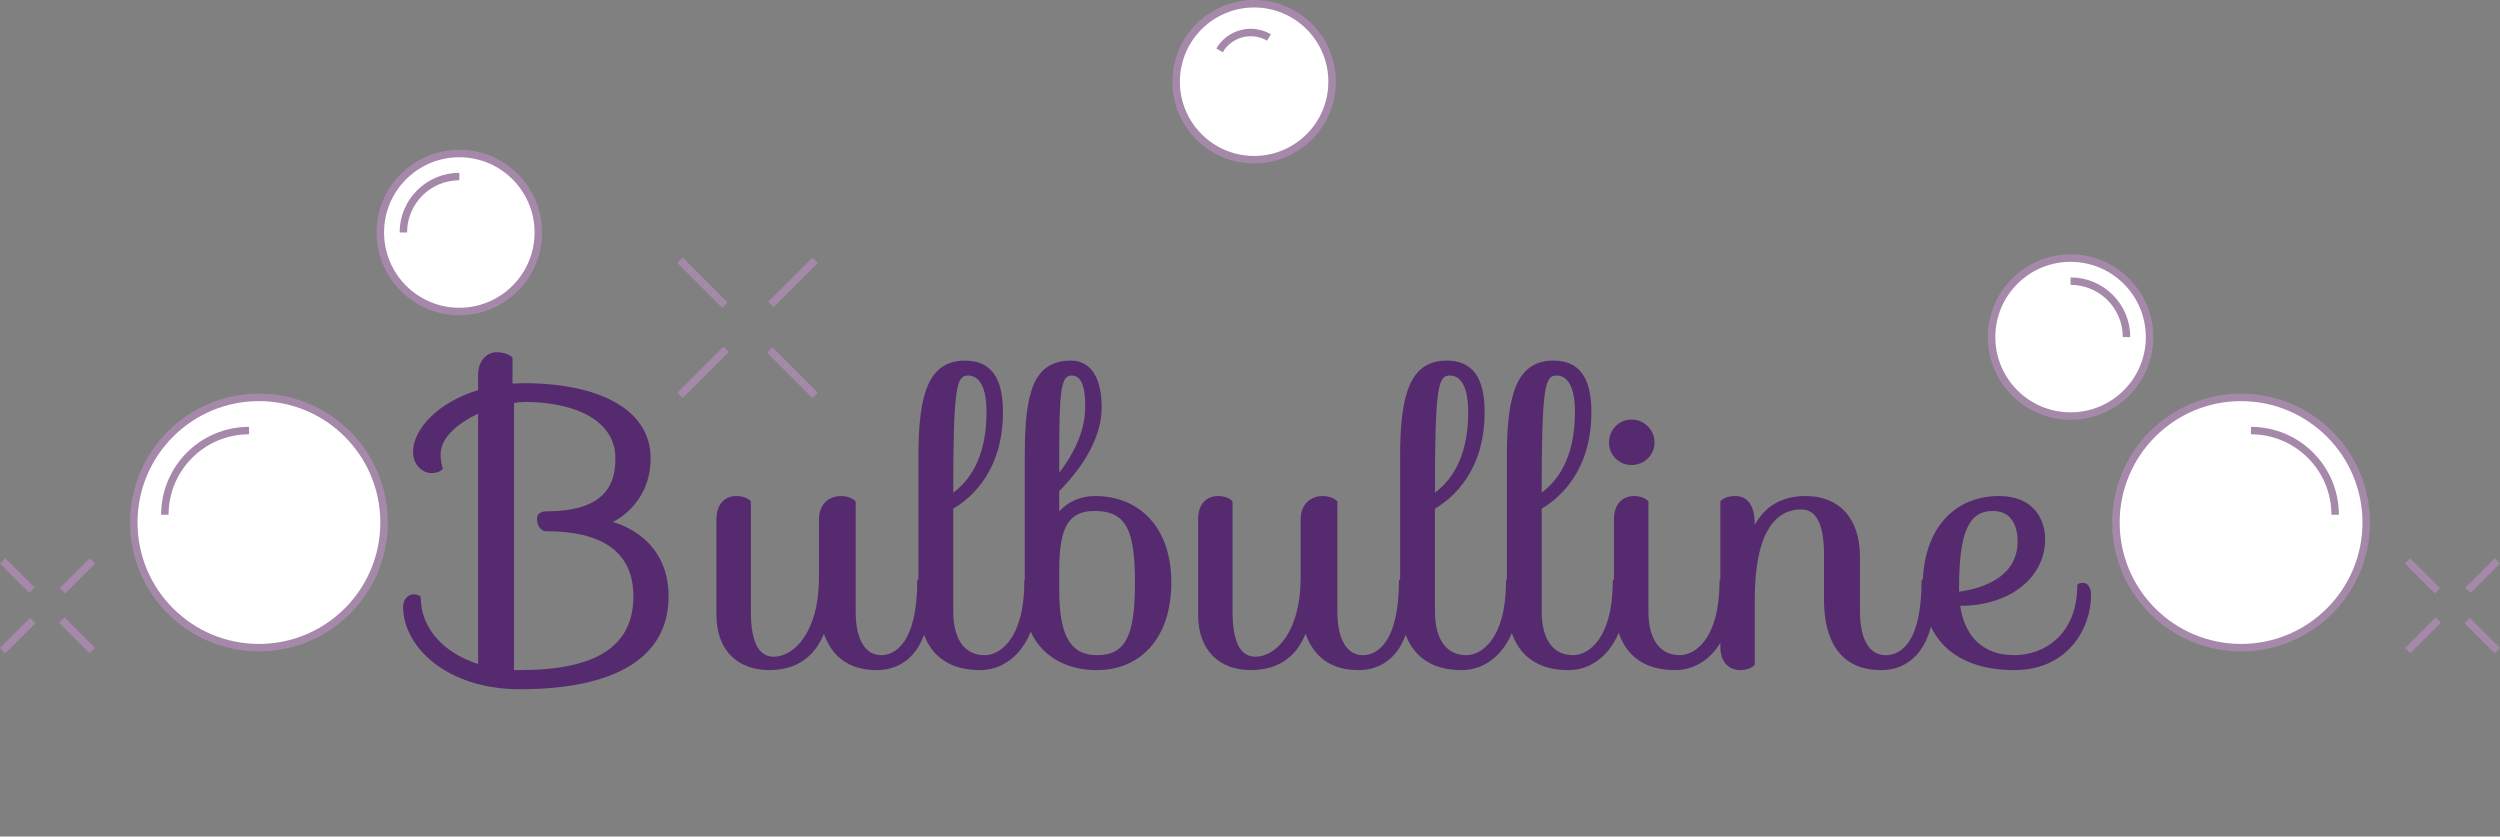 <!-- Generator: Adobe Illustrator 23.0.4, SVG Export Plug-In  -->
<svg version="1.1" xmlns="http://www.w3.org/2000/svg" xmlns:xlink="http://www.w3.org/1999/xlink" x="0px" y="0px"
	 width="334.651px" height="111.977px" viewBox="0 0 334.651 111.977" style="enable-background:new 0 0 334.651 111.977;"
	 xml:space="preserve">
<rect x="0" y="0" width="334.651" height="111.977" fill="#808080" stroke="none"/>
<style type="text/css">
	.st0{fill:#562A6F;}
	.st1{fill:#FFFFFF;stroke:#A689AA;stroke-miterlimit:10;}
	.st2{fill:#FFFFFF;}
	.st3{fill:none;stroke:#A689AA;stroke-miterlimit:10;}
</style>
<defs>
</defs>
<g>
	<g>
		<path class="st0" d="M53.957,81.198c0-0.973,0.717-1.639,1.383-1.639c0.717,0,0.973,0.308,0.973,0.308
			c0,4.404,3.227,7.579,7.682,9.013v-33.49c-2.766,1.28-5.018,3.227-5.018,5.428c0,1.127,0.307,1.896,0.307,1.896
			s-0.307,0.614-1.537,0.614c-1.125,0-2.457-1.024-2.457-2.816c0-3.124,3.379-6.657,8.705-8.296v-1.946
			c0-2.202,1.332-3.123,2.51-3.123c1.434,0,2.1,0.717,2.1,0.717v3.481c0.512,0,1.023-0.051,1.535-0.051
			c9.885,0,16.951,3.431,16.951,10.037c0,6.299-5.07,8.552-5.07,8.552s7.477,1.689,7.477,9.935c0,8.193-7.117,12.443-19.92,12.443
			C59.795,92.26,53.957,86.575,53.957,81.198z M84.785,79.816c0-6.094-4.404-8.706-11.676-8.706c-0.666,0-1.229-0.665-1.229-1.689
			c0-0.717,0.666-0.973,1.229-0.973c8.039,0,9.27-3.738,9.27-7.118c0-5.019-5.326-7.477-11.982-7.528
			c-0.564,0-1.18,0.052-1.588,0.154v35.743h0.768C79.664,89.699,84.785,86.627,84.785,79.816z"/>
		<path class="st0" d="M123.554,77.409c0.408,0,0.922,0.512,0.922,2.714c0,5.685-2.561,9.576-7.119,9.576
			c-3.688,0-5.99-1.792-7.066-4.864c-1.281,3.123-3.688,4.864-7.322,4.864c-4.098,0-7.068-2.509-7.068-7.425V69.523
			c0-2.202,1.281-3.124,2.664-3.124c1.434,0,1.945,0.717,1.945,0.717v14.697c0,4.506,1.229,6.094,3.072,6.094
			c2.715,0,6.043-3.329,6.043-10.549v-7.835c0-2.202,1.537-3.124,2.92-3.124c1.434,0,1.945,0.717,1.996,0.717v14.697
			c0,3.994,1.383,5.889,3.432,5.889c1.791,0,4.812-1.588,4.812-9.985C122.785,77.717,122.838,77.409,123.554,77.409z"/>
		<path class="st0" d="M137.894,77.409c0.41,0,0.922,0.512,0.922,2.714c0,5.172-3.123,9.576-7.631,9.576
			c-5.633,0-8.244-3.585-8.244-9.422V61.022c0-8.347,1.383-12.751,6.248-12.751c3.379,0,5.07,2.202,5.07,6.862
			c0,7.835-4.148,11.471-6.658,12.955v13.725c0,3.994,1.689,5.889,4.199,5.889c1.998,0,5.326-2.1,5.326-9.985
			C137.127,77.717,137.228,77.409,137.894,77.409z M132.056,55.184c0-3.482-1.023-4.916-2.457-4.916
			c-1.537,0-1.998,1.332-1.998,15.67C129.496,64.555,132.056,61.586,132.056,55.184z"/>
		<path class="st0" d="M137.179,60.92c0-8.244,1.076-12.648,6.195-12.648c2.613,0,4.098,2.253,4.098,6.299
			c0,4.66-3.432,8.91-5.684,11.163v2.715c1.279-1.383,2.969-2.049,4.812-2.049c5.686,0,10.191,3.943,10.191,11.573
			s-4.303,11.727-9.936,11.727c-5.838,0-9.678-3.687-9.678-9.115V60.92z M141.789,61.022v2.253c1.586-2.048,3.482-5.223,3.482-8.858
			c0-3.124-0.719-4.148-1.844-4.148C141.994,50.268,141.789,52.471,141.789,61.022z M141.789,76.334v2.663
			c0,6.145,1.535,8.705,5.068,8.705c3.943,0,5.07-2.816,5.07-9.729s-1.127-9.576-5.377-9.576
			C143.017,68.396,141.789,70.598,141.789,76.334z"/>
		<path class="st0" d="M188.031,77.409c0.41,0,0.922,0.512,0.922,2.714c0,5.685-2.561,9.576-7.117,9.576
			c-3.688,0-5.992-1.792-7.068-4.864c-1.279,3.123-3.686,4.864-7.322,4.864c-4.096,0-7.066-2.509-7.066-7.425V69.523
			c0-2.202,1.279-3.124,2.662-3.124c1.434,0,1.947,0.717,1.947,0.717v14.697c0,4.506,1.229,6.094,3.072,6.094
			c2.713,0,6.043-3.329,6.043-10.549v-7.835c0-2.202,1.535-3.124,2.918-3.124c1.434,0,1.945,0.717,1.998,0.717v14.697
			c0,3.994,1.383,5.889,3.43,5.889c1.793,0,4.814-1.588,4.814-9.985C187.263,77.717,187.314,77.409,188.031,77.409z"/>
		<path class="st0" d="M202.373,77.409c0.408,0,0.922,0.512,0.922,2.714c0,5.172-3.125,9.576-7.631,9.576
			c-5.633,0-8.244-3.585-8.244-9.422V61.022c0-8.347,1.383-12.751,6.246-12.751c3.381,0,5.07,2.202,5.07,6.862
			c0,7.835-4.148,11.471-6.656,12.955v13.725c0,3.994,1.689,5.889,4.199,5.889c1.996,0,5.324-2.1,5.324-9.985
			C201.603,77.717,201.707,77.409,202.373,77.409z M196.535,55.184c0-3.482-1.025-4.916-2.459-4.916
			c-1.535,0-1.996,1.332-1.996,15.67C193.974,64.555,196.535,61.586,196.535,55.184z"/>
		<path class="st0" d="M216.662,77.409c0.408,0,0.922,0.512,0.922,2.714c0,5.172-3.125,9.576-7.631,9.576
			c-5.633,0-8.244-3.585-8.244-9.422V61.022c0-8.347,1.383-12.751,6.246-12.751c3.381,0,5.07,2.202,5.07,6.862
			c0,7.835-4.148,11.471-6.656,12.955v13.725c0,3.994,1.689,5.889,4.199,5.889c1.996,0,5.324-2.1,5.324-9.985
			C215.892,77.717,215.996,77.409,216.662,77.409z M210.824,55.184c0-3.482-1.025-4.916-2.459-4.916
			c-1.535,0-1.996,1.332-1.996,15.67C208.263,64.555,210.824,61.586,210.824,55.184z"/>
		<path class="st0" d="M218.402,56.158c1.691,0,3.074,1.382,3.074,3.072c0,1.689-1.383,3.021-3.074,3.021
			c-1.689,0-3.02-1.332-3.02-3.021C215.382,57.54,216.713,56.158,218.402,56.158z M230.949,77.409c0.41,0,0.922,0.512,0.922,2.714
			c0,5.172-3.123,9.576-7.631,9.576c-5.633,0-8.193-3.585-8.193-9.422V69.523c0-2.202,1.281-3.124,2.664-3.124
			c1.434,0,1.945,0.717,1.945,0.717v14.697c0,3.994,1.689,5.889,4.199,5.889c1.998,0,5.326-2.1,5.326-9.985
			C230.181,77.717,230.283,77.409,230.949,77.409z"/>
		<path class="st0" d="M257.988,77.409c0.41,0,0.922,0.512,0.922,2.714c0,5.685-2.561,9.576-7.117,9.576
			c-5.172,0-7.631-3.585-7.631-9.422v-5.992c0-4.506-1.229-6.094-3.072-6.094c-3.123,0-6.197,2.612-6.197,12.034v8.757
			c0,0-0.512,0.717-1.945,0.717c-1.383,0-2.662-0.922-2.662-3.124V67.116c0,0,0.512-0.717,1.945-0.717
			c1.383,0,2.662,0.819,2.662,3.841c1.383-2.458,3.586-3.841,6.812-3.841c4.301,0,7.271,2.766,7.271,8.143v7.271
			c0,3.994,1.383,5.889,3.43,5.889c2.305,0,4.814-2.1,4.814-9.985C257.22,77.717,257.271,77.409,257.988,77.409z"/>
		<path class="st0" d="M278.834,78.023c0.664,0,1.074,0.666,1.074,1.639c0,4.302-2.969,10.037-10.293,10.037
			c-7.527,0-12.238-3.892-12.238-11.215c0-7.988,4.506-12.085,10.191-12.085c4.658,0,6.195,3.124,6.195,5.786
			c0,5.121-4.711,8.911-11.369,8.911c0.666,4.506,3.432,6.605,7.221,6.605c4.047,0,8.449-2.766,8.449-9.371
			C278.064,78.331,278.117,78.023,278.834,78.023z M262.242,79.201c3.43-0.461,7.834-2.1,7.834-6.708
			c0-2.663-1.229-4.097-3.328-4.097c-3.176,0-4.506,2.766-4.506,10.344V79.201z"/>
	</g>
</g>
<circle class="st1" cx="167.877" cy="10.938" r="10.436"/>
<path class="st1" d="M163.25,6.74c1.351-2.303,4.314-3.075,6.617-1.724"/>
<g>
	<g>
		<g>
			<line class="st2" x1="97.044" y1="40.852" x2="91.028" y2="34.836"/>
			<line class="st3" x1="97.044" y1="40.852" x2="91.028" y2="34.836"/>
		</g>
		<g>
			<line class="st2" x1="109.11" y1="52.918" x2="103.045" y2="46.853"/>
			<line class="st3" x1="109.11" y1="52.918" x2="103.045" y2="46.853"/>
		</g>
		<g>
			<line class="st2" x1="97.201" y1="46.745" x2="91.028" y2="52.918"/>
			<line class="st3" x1="97.201" y1="46.745" x2="91.028" y2="52.918"/>
		</g>
		<g>
			<line class="st2" x1="109.11" y1="34.836" x2="103.201" y2="40.745"/>
			<line class="st3" x1="109.11" y1="34.836" x2="103.201" y2="40.745"/>
		</g>
	</g>
</g>
<g>
	<g>
		<g>
			<circle class="st2" cx="299.991" cy="69.946" r="16.75"/>
			<circle class="st3" cx="299.991" cy="69.946" r="16.75"/>
		</g>
		<g>
			<path class="st2" d="M301.316,57.636c6.223,0,11.268,5.045,11.268,11.268"/>
			<path class="st3" d="M301.316,57.636c6.223,0,11.268,5.045,11.268,11.268"/>
		</g>
	</g>
</g>
<g>
	<g>
		<g>
			<circle class="st2" cx="277.167" cy="45.123" r="10.572"/>
			<circle class="st3" cx="277.167" cy="45.123" r="10.572"/>
		</g>
		<g>
			<path class="st2" d="M277.167,37.632c4.137,0,7.49,3.354,7.49,7.49"/>
			<path class="st3" d="M277.167,37.632c4.137,0,7.49,3.354,7.49,7.49"/>
		</g>
	</g>
</g>
<g>
	<g>
		<g>
			<line class="st2" x1="326.279" y1="79.075" x2="322.281" y2="75.077"/>
			<line class="st3" x1="326.279" y1="79.075" x2="322.281" y2="75.077"/>
		</g>
		<g>
			<line class="st2" x1="334.297" y1="87.094" x2="330.267" y2="83.063"/>
			<line class="st3" x1="334.297" y1="87.094" x2="330.267" y2="83.063"/>
		</g>
		<g>
			<line class="st2" x1="326.383" y1="82.991" x2="322.281" y2="87.094"/>
			<line class="st3" x1="326.383" y1="82.991" x2="322.281" y2="87.094"/>
		</g>
		<g>
			<line class="st2" x1="334.297" y1="75.077" x2="330.371" y2="79.004"/>
			<line class="st3" x1="334.297" y1="75.077" x2="330.371" y2="79.004"/>
		</g>
	</g>
</g>
<g>
	<g>
		<g>
			<circle class="st2" cx="34.66" cy="69.946" r="16.75"/>
			<circle class="st3" cx="34.66" cy="69.946" r="16.75"/>
		</g>
		<g>
			<path class="st2" d="M33.335,57.636c-6.223,0-11.268,5.045-11.268,11.268"/>
			<path class="st3" d="M33.335,57.636c-6.223,0-11.268,5.045-11.268,11.268"/>
		</g>
	</g>
</g>
<g>
	<g>
		<g>
			<circle class="st2" cx="61.484" cy="31.123" r="10.572"/>
			<circle class="st3" cx="61.484" cy="31.123" r="10.572"/>
		</g>
		<g>
			<path class="st2" d="M61.484,23.632c-4.137,0-7.49,3.354-7.49,7.49"/>
			<path class="st3" d="M61.484,23.632c-4.137,0-7.49,3.354-7.49,7.49"/>
		</g>
	</g>
</g>
<g>
	<g>
		<g>
			<line class="st2" x1="8.372" y1="79.075" x2="12.37" y2="75.077"/>
			<line class="st3" x1="8.372" y1="79.075" x2="12.37" y2="75.077"/>
		</g>
		<g>
			<line class="st2" x1="0.354" y1="87.094" x2="4.384" y2="83.063"/>
			<line class="st3" x1="0.354" y1="87.094" x2="4.384" y2="83.063"/>
		</g>
		<g>
			<line class="st2" x1="8.268" y1="82.991" x2="12.37" y2="87.094"/>
			<line class="st3" x1="8.268" y1="82.991" x2="12.37" y2="87.094"/>
		</g>
		<g>
			<line class="st2" x1="0.354" y1="75.077" x2="4.28" y2="79.004"/>
			<line class="st3" x1="0.354" y1="75.077" x2="4.28" y2="79.004"/>
		</g>
	</g>
</g>
</svg>